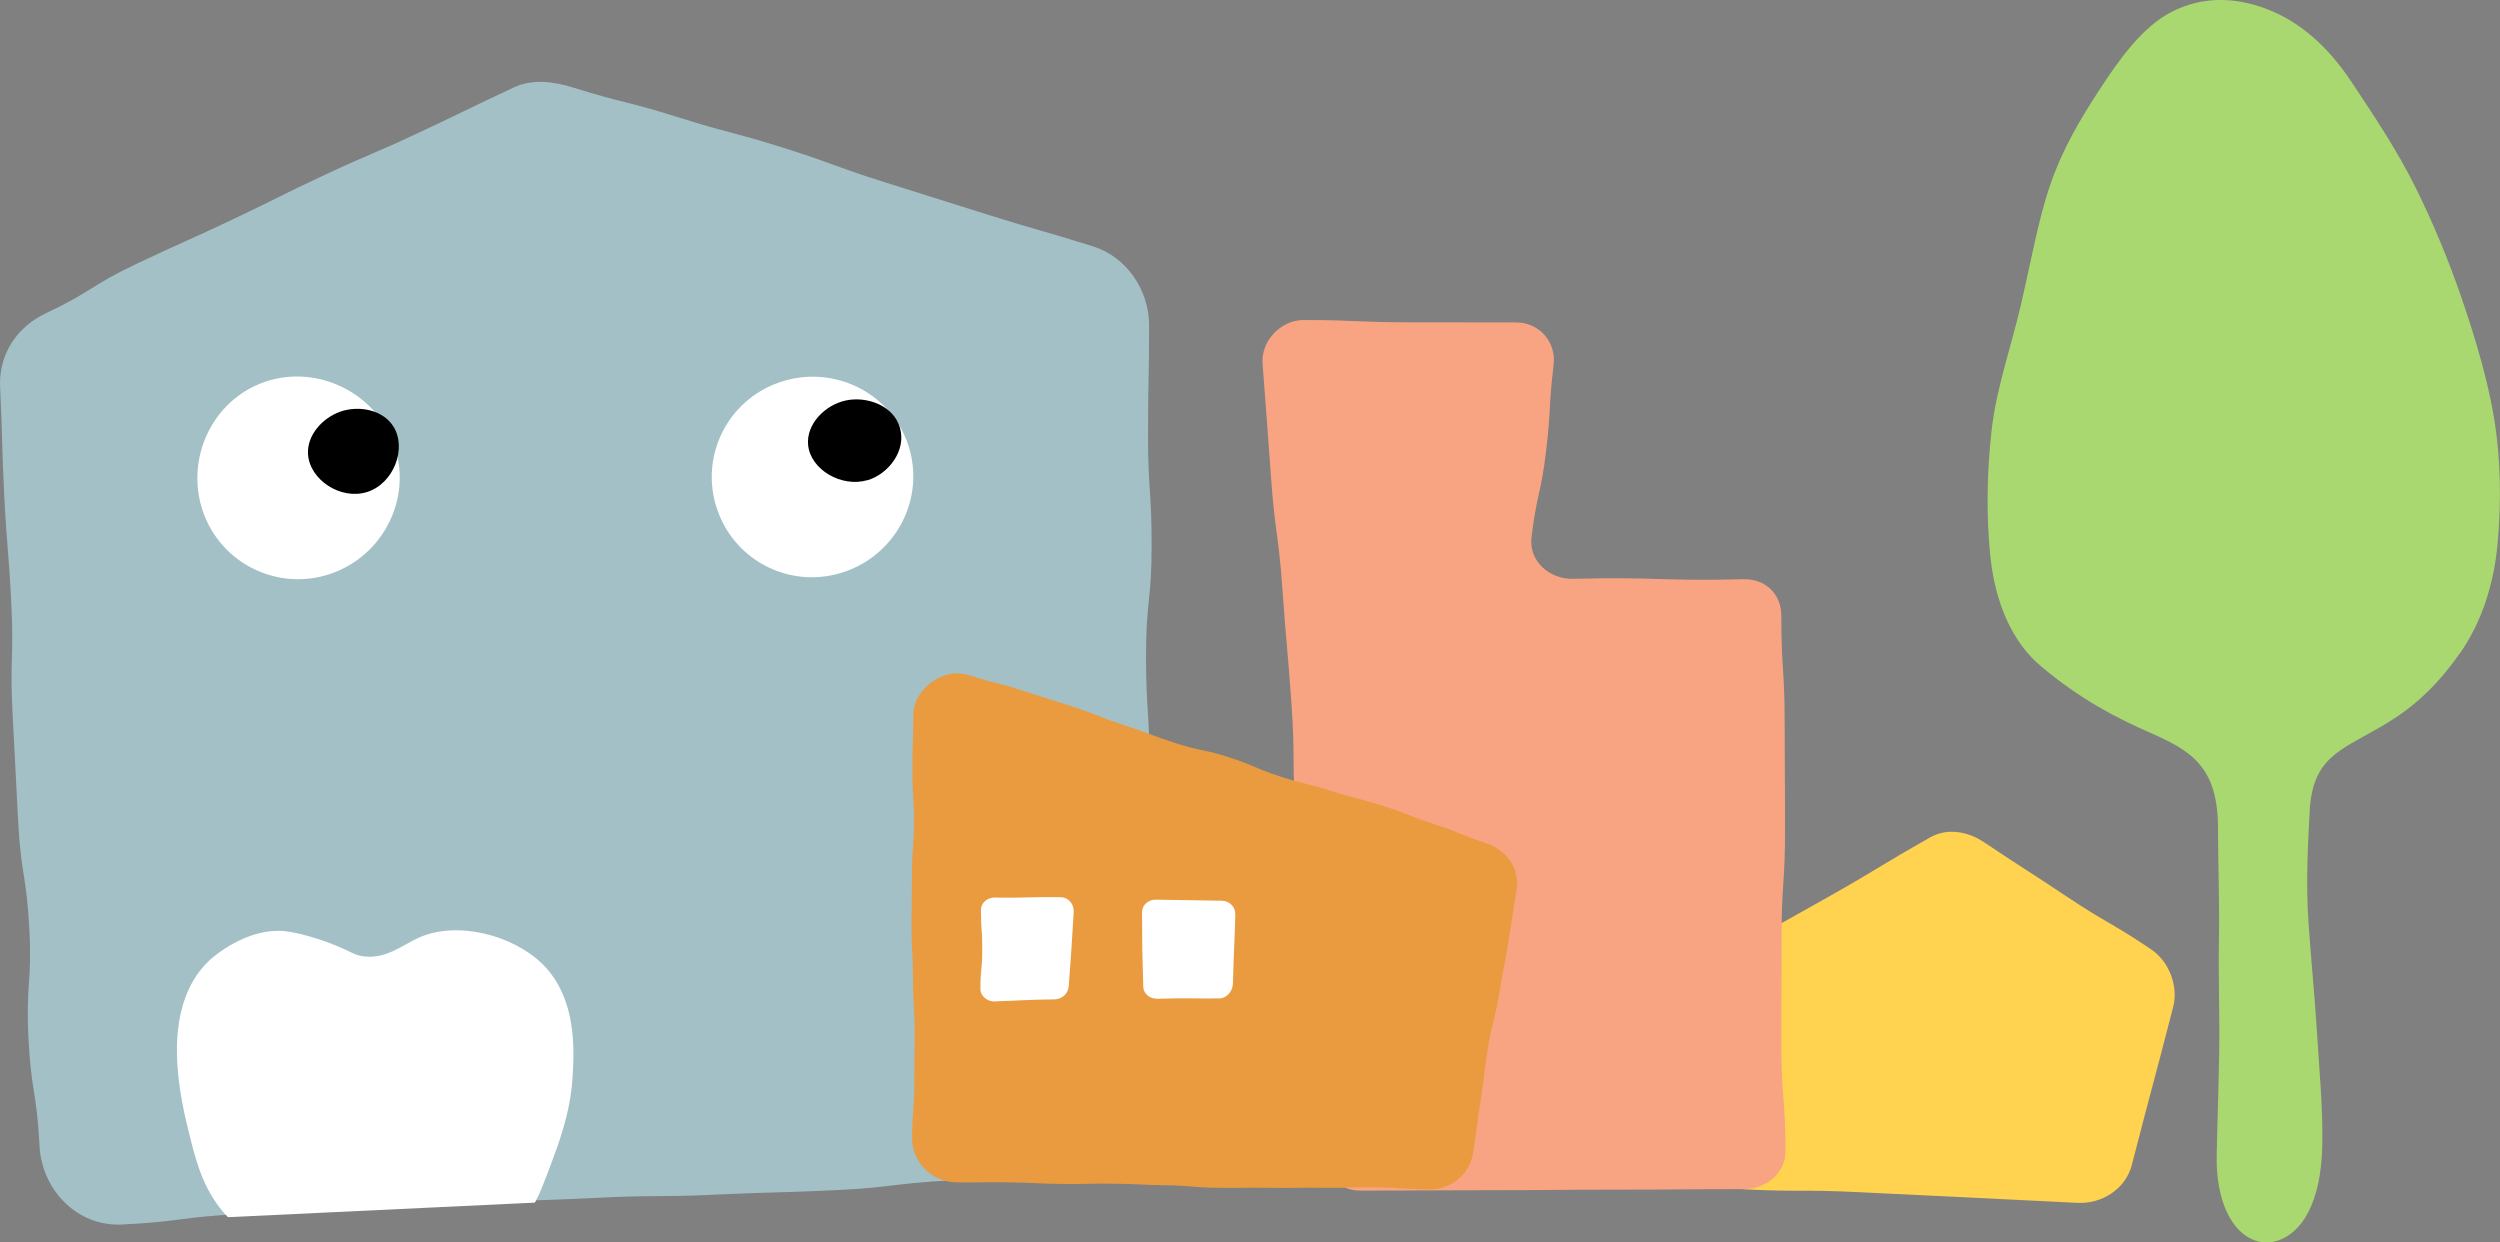 <?xml version="1.0" encoding="UTF-8"?>
<svg id="_レイヤー_2" data-name="レイヤー 2" xmlns="http://www.w3.org/2000/svg" viewBox="0 0 187.32 93.09">
  <rect x="0" y="0" width="187.32" height="93.09" fill="#808080" stroke="none"/>
  <defs>
    <style>
      .cls-1 {
        fill: #000;
      }

      .cls-1, .cls-2, .cls-3, .cls-4, .cls-5, .cls-6, .cls-7 {
        stroke-width: 0px;
      }

      .cls-2 {
        fill: #a3c0c6;
      }

      .cls-3 {
        fill: #a9d870;
      }

      .cls-4 {
        fill: #f8a482;
      }

      .cls-5 {
        fill: #fff;
      }

      .cls-6 {
        fill: #ea9b3f;
      }

      .cls-7 {
        fill: #ffd250;
      }
    </style>
  </defs>
  <g id="contents">
    <g>
      <path class="cls-2" d="M2.96,85.83c-.21-4.05-.63-4.03-.83-8.09s.28-4.08.07-8.13-.63-4.03-.84-8.09-.21-4.06-.42-8.11.11-4.07-.09-8.13-.32-4.05-.53-8.11-.11-4.06-.31-8.12c-.13-2.45,1.21-4.53,3.43-5.58,3.52-1.66,3.33-2.07,6.85-3.73s3.55-1.6,7.06-3.26,3.48-1.74,7.01-3.39,3.58-1.53,7.11-3.19,3.51-1.7,7.03-3.35c1.38-.65,2.96-.45,4.41,0,3.89,1.22,3.96.99,7.85,2.22s3.94,1.05,7.83,2.27,3.83,1.4,7.72,2.62,3.89,1.23,7.78,2.45,3.92,1.13,7.81,2.35c2.52.79,4.2,3.27,4.2,5.92,0,4.13-.08,4.13-.08,8.25s.27,4.13.27,8.25-.42,4.13-.42,8.25.26,4.13.26,8.26-.22,4.13-.22,8.25.25,4.13.25,8.26.04,4.13.04,8.26c0,3.23-2.65,5.84-5.88,5.99-4.45.21-4.45.08-8.9.29s-4.43.53-8.88.74-4.45.12-8.9.33-4.46.02-8.91.24-4.45.15-8.91.36-4.45.21-8.9.42-4.45.23-8.91.44-4.44.57-8.89.78c-3.33.16-5.99-2.58-6.16-5.91Z"/>
      <path class="cls-5" d="M68.03,33.28c1.35,3.94-.8,8.21-4.74,9.56-3.94,1.35-8.2-.72-9.55-4.66-1.35-3.94.74-8.19,4.68-9.54,3.94-1.35,8.26.7,9.61,4.64Z"/>
      <path class="cls-5" d="M29.55,33.39c1.35,3.94-.83,8.25-4.77,9.6-3.94,1.35-8.23-.74-9.58-4.68-1.35-3.94.71-8.35,4.65-9.7,3.94-1.35,8.35.84,9.7,4.78Z"/>
      <path class="cls-1" d="M27.49,36.87c2.01-.62,3.01-3.28,1.99-4.91-.79-1.26-2.59-1.6-3.97-1.12-1.32.46-2.53,1.75-2.43,3.21.13,1.9,2.44,3.43,4.41,2.82Z"/>
      <path class="cls-1" d="M64.98,35.99c1.58-.46,2.95-2.22,2.45-3.94-.49-1.7-2.52-2.38-4.07-2.04-1.55.34-2.96,1.77-2.81,3.33.18,1.86,2.51,3.2,4.43,2.64Z"/>
      <path class="cls-7" d="M127.03,85.12c0-5.05.08-5.05.08-10.1,0-1.39.76-2.68,1.97-3.37,3.9-2.21,3.91-2.19,7.81-4.39s3.84-2.31,7.74-4.52c1.27-.72,2.81-.45,4.02.36,3.09,2.07,3.12,2.02,6.21,4.08s3.22,1.87,6.3,3.94c1.36.91,2.08,2.75,1.67,4.34-1.53,5.92-1.57,5.91-3.1,11.84-.46,1.77-2.21,2.91-4.04,2.83-4.14-.2-4.14-.21-8.29-.41s-4.15-.2-8.29-.4-4.16,0-8.3-.2c-2.06-.1-3.77-1.93-3.77-4Z"/>
      <path class="cls-4" d="M99,86.51q-.3-4.23-.6-8.47c-.3-4.23-.27-4.24-.58-8.47s-.43-4.23-.73-8.46-.03-4.26-.33-8.49-.37-4.23-.67-8.47-.56-4.22-.86-8.46-.32-4.24-.63-8.47c-.12-1.67,1.38-3.24,3.06-3.24,3.99,0,3.99.17,7.97.17s3.99.01,7.97.01c1.73,0,3.01,1.45,2.81,3.17-.39,3.24-.18,3.27-.57,6.51s-.71,3.21-1.09,6.45c-.21,1.75,1.36,3.13,3.12,3.08,6.38-.16,6.39.19,12.77.03,1.62-.04,2.83,1.1,2.83,2.72,0,4.02.25,4.02.25,8.03s.03,4.02.03,8.03-.26,4.02-.26,8.03-.02,4.02-.02,8.04.31,4.02.31,8.04c0,1.6-1.47,2.81-3.07,2.81-4.8,0-4.8.04-9.6.04s-4.8.04-9.61.04-4.8.03-9.61.03c-1.52,0-2.79-1.2-2.9-2.71Z"/>
      <path class="cls-6" d="M68.34,85.27c0-1.98.16-1.98.16-3.95s.03-1.98.03-3.95-.12-1.98-.12-3.95-.11-1.98-.11-3.95.03-1.98.03-3.95.15-1.98.15-3.95-.12-1.98-.12-3.96.07-1.98.07-3.96c0-1.11.58-1.97,1.39-2.55s1.79-.83,2.84-.49c1.93.62,1.98.49,3.91,1.12s1.94.61,3.87,1.24,1.89.75,3.83,1.38,1.91.72,3.84,1.34,2,.42,3.94,1.04,1.88.8,3.81,1.43,1.98.49,3.91,1.11,1.97.51,3.91,1.13,1.9.74,3.84,1.37,1.89.78,3.83,1.41c1.55.5,2.55,1.92,2.28,3.52-.33,1.97-.29,1.98-.62,3.95s-.37,1.96-.7,3.93-.5,1.94-.82,3.92-.22,1.99-.55,3.97-.24,1.99-.57,3.96c-.27,1.6-1.7,2.73-3.32,2.7-1.97-.03-1.96-.14-3.93-.17s-1.97.07-3.94.04-1.97.03-3.94,0-1.97.02-3.94,0-1.96-.16-3.93-.19-1.97-.09-3.93-.12-1.97.05-3.94.02-1.97-.09-3.94-.12-1.97.03-3.94,0c-1.79-.03-3.28-1.5-3.28-3.29Z"/>
      <path class="cls-3" d="M184.32,48.95c1.53-2.19,2.58-5.06,2.85-8.55.22-2.76.24-5.88-.31-9.16-.48-2.83-1.36-5.81-2.4-8.86-.95-2.77-2.12-5.63-3.53-8.46-1.33-2.66-3.03-5.22-4.77-7.83s-3.72-4.29-5.82-5.21c-2.5-1.09-5.22-1.28-7.74.07-1.99,1.07-3.64,3.22-5.34,5.85-1.27,1.96-2.67,4.22-3.64,7.05-.92,2.67-1.46,5.87-2.23,9.13-.71,3.02-1.79,6.09-2.15,9.16-.39,3.33-.4,6.58-.12,9.42.37,3.7,1.69,6.56,3.75,8.31,2.99,2.54,5.79,3.96,8.25,5.04,3.03,1.33,5.07,2.53,5.07,7.13,0,2.42.12,5.39.07,8.44-.05,2.88.07,5.83.02,8.45-.08,4.17-.22,7.52-.18,8.43.19,4.37,2.46,6.3,4.59,5.59,1.69-.56,3.25-2.69,3.32-7.25.04-2.75-.23-5.55-.4-8.3s-.46-5.67-.64-8.3c-.21-3.09-.03-5.95.09-8.32.21-3.9,2.15-4.51,5.08-6.18,1.83-1.04,3.96-2.48,6.17-5.65Z"/>
      <path class="cls-5" d="M74.56,75.04c-.56.02-1.1-.38-1.1-.95,0-1.47.14-1.47.14-2.95s-.1-1.47-.1-2.95c0-.56.49-.95,1.05-.94,2.48.05,2.48-.07,4.96-.02.56.01.97.53.94,1.09-.09,1.39-.08,1.39-.17,2.79s-.11,1.39-.2,2.78c-.04.56-.5.98-1.07.99-2.23.03-2.23.08-4.45.15Z"/>
      <path class="cls-5" d="M86.72,74.83c-.56.02-1.05-.36-1.06-.92-.02-1.38-.05-1.38-.07-2.77s0-1.38-.02-2.77c0-.56.47-.97,1.03-.96,2.48.05,2.48.03,4.96.08.56.01,1.01.46,1,1.02-.07,2.59-.11,2.59-.18,5.18-.01.56-.44,1.1-1,1.12-2.33.02-2.33-.05-4.66.03Z"/>
      <path class="cls-5" d="M31.33,70.28c-1.21.55-2.54,1.7-4.3,1.34-.55-.11-.66-.27-1.66-.69-1.47-.62-3.05-1.05-3.95-1.15-2.97-.34-5.58,2.04-5.72,2.17-3.88,3.65-2.15,10.53-1.44,13.33.49,1.96,1.08,4.12,2.82,5.92l23-1.09c.38-.69.68-1.5,1.18-2.82.59-1.57,1.46-3.87,1.63-6.43.13-2,.4-6.03-2.25-8.63-2.25-2.21-6.47-3.26-9.31-1.95Z"/>
    </g>
  </g>
</svg>